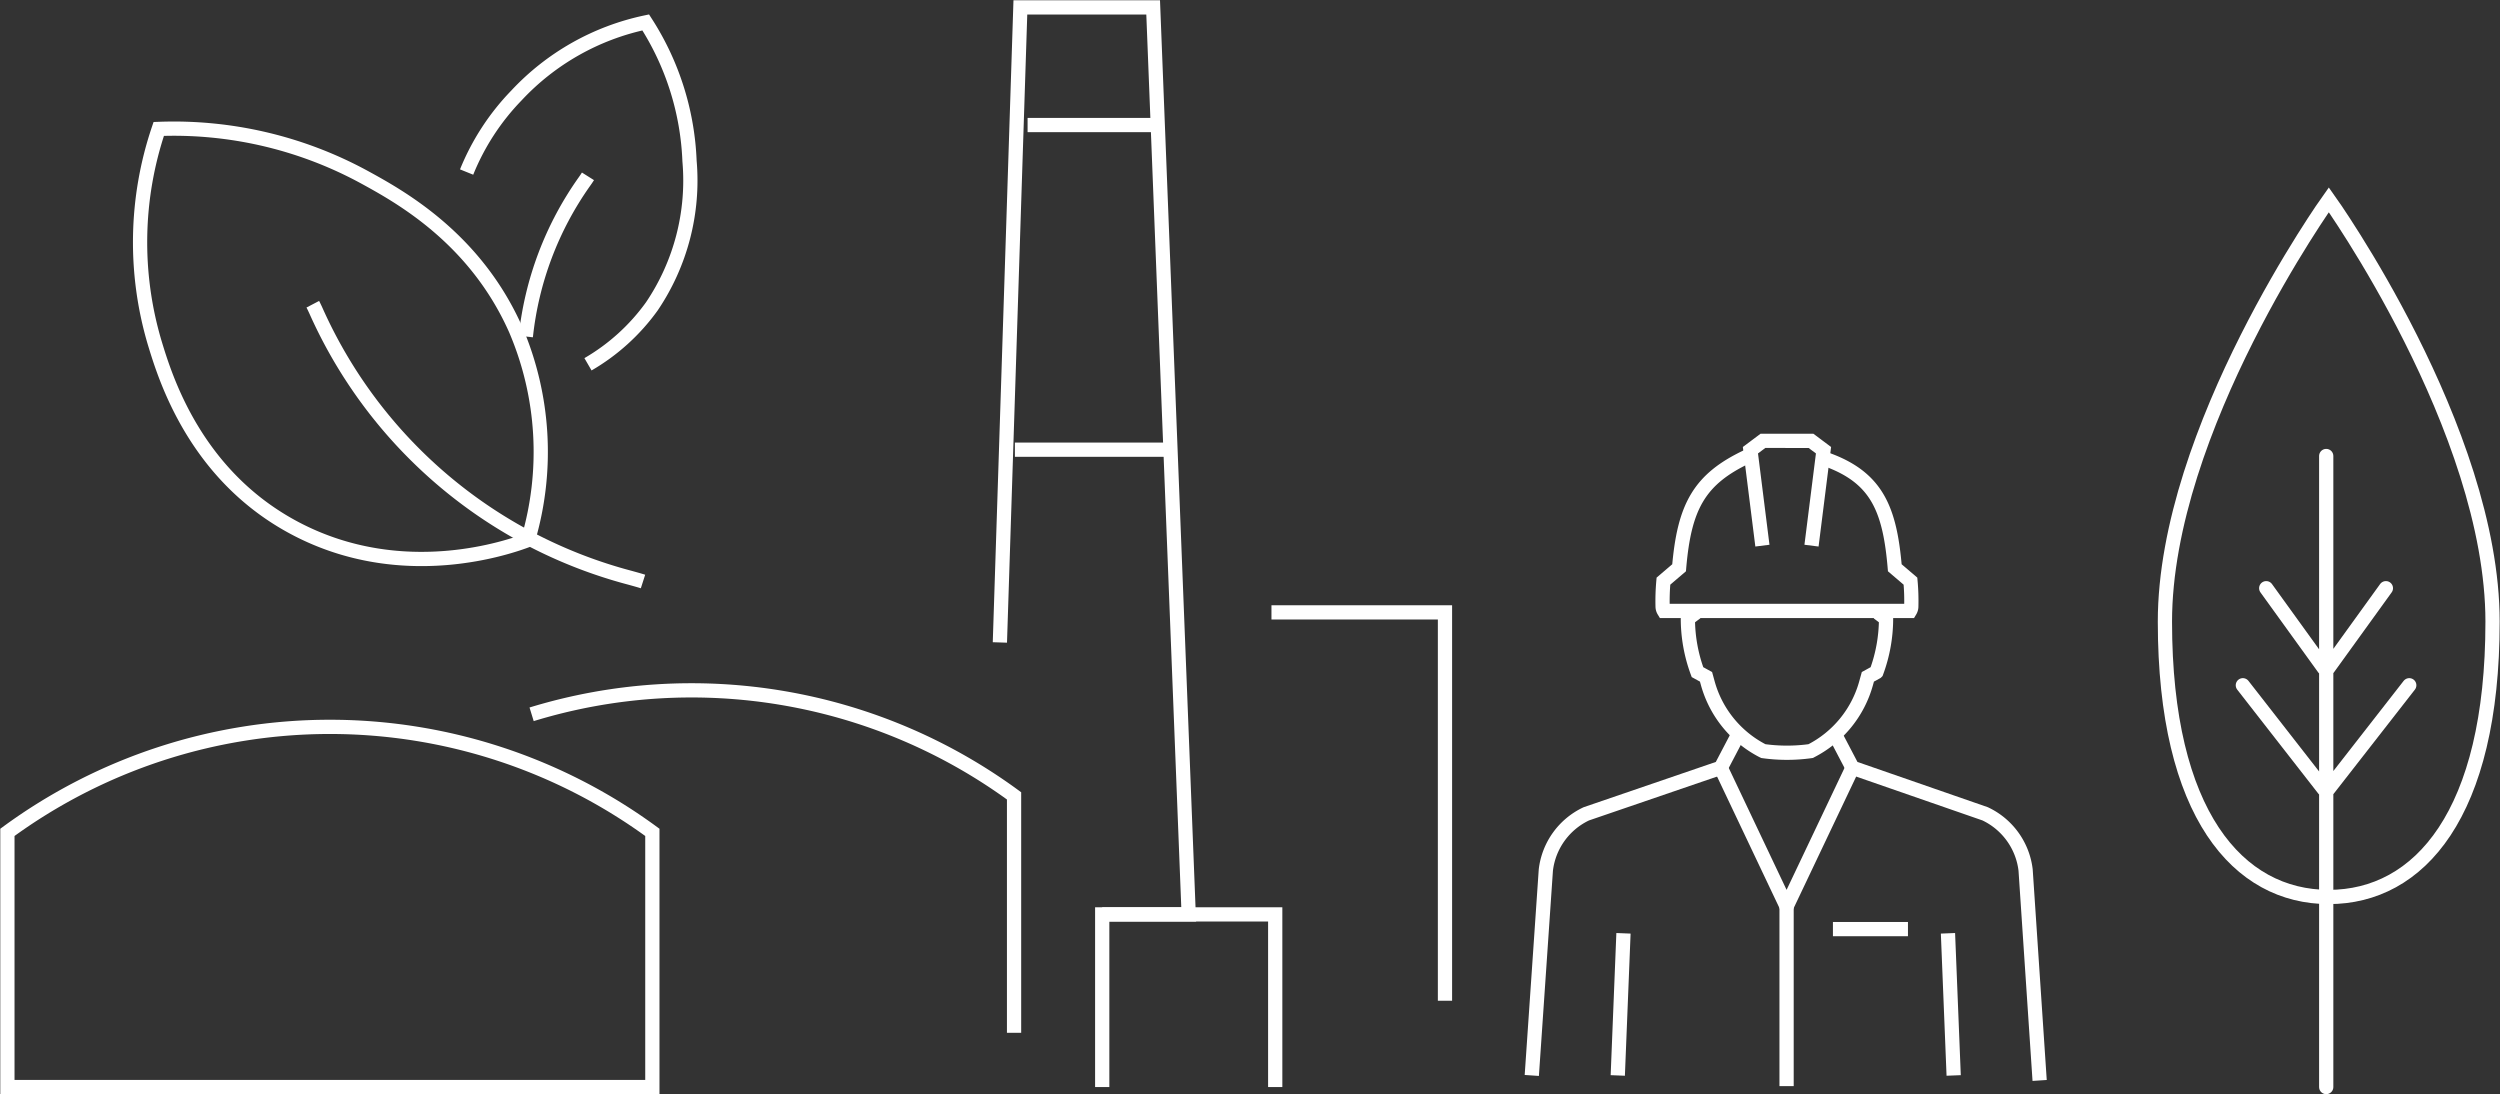 <svg xmlns="http://www.w3.org/2000/svg" xmlns:xlink="http://www.w3.org/1999/xlink" width="175.503" height="76.833" viewBox="0 0 175.503 76.833">
  <rect x="0" y="0" width="175.503" height="76.833" fill="#333333" stroke="none"/>
  <defs>
    <clipPath id="clip-path">
      <path id="Path_1210" data-name="Path 1210" d="M0,2.872H175.5V-73.961H0Z" transform="translate(0 73.961)" fill="none"/>
    </clipPath>
  </defs>
  <g id="Group_561" data-name="Group 561" transform="translate(-1623.885 4876.72)">
    <g id="Group_560" data-name="Group 560" transform="translate(193 9.318)">
      <g id="Group_558" data-name="Group 558" transform="translate(1430.885 -4886.039)">
        <g id="Group_534" data-name="Group 534" transform="translate(0 0)" clip-path="url(#clip-path)">
          <g id="Group_531" data-name="Group 531" transform="translate(136.75 65.52)">
            <path id="Path_1207" data-name="Path 1207" d="M0,0,.4,9.979" fill="none" stroke="#fff" stroke-width="1"/>
          </g>
          <g id="Group_532" data-name="Group 532" transform="translate(128.748 51.414)">
            <path id="Path_1208" data-name="Path 1208" d="M.54.913-.445-13.861a5.012,5.012,0,0,0-2.846-3.946L-6.98-19.088-12.6-21.039l-1.3-2.484" transform="translate(13.897 23.523)" fill="none" stroke="#fff" stroke-width="1"/>
          </g>
          <g id="Group_533" data-name="Group 533" transform="translate(118.491 43.003)">
            <path id="Path_1209" data-name="Path 1209" d="M.022,0-.557.434A10.891,10.891,0,0,0,.117,4.182l.6.33.128.464a7.625,7.625,0,0,0,3.89,4.75,12.052,12.052,0,0,0,3.326,0,7.623,7.623,0,0,0,3.889-4.75l.129-.464.6-.33A10.891,10.891,0,0,0,13.355.434L12.791.01" transform="translate(0.557)" fill="none" stroke="#fff" stroke-width="1"/>
          </g>
        </g>
        <g id="Group_535" data-name="Group 535" transform="translate(120.801 53.898)">
          <path id="Path_1211" data-name="Path 1211" d="M.346,0-4.28,9.738-8.9,0" transform="translate(8.899)" fill="none" stroke="#fff" stroke-width="1"/>
        </g>
        <g id="Group_539" data-name="Group 539" transform="translate(0 0)" clip-path="url(#clip-path)">
          <g id="Group_536" data-name="Group 536" transform="translate(107.534 51.414)">
            <path id="Path_1212" data-name="Path 1212" d="M0,.9.986-13.522a5.009,5.009,0,0,1,2.845-3.946L13.268-20.7l1.3-2.484" transform="translate(0 23.185)" fill="none" stroke="#fff" stroke-width="1"/>
          </g>
          <g id="Group_537" data-name="Group 537" transform="translate(113.571 65.52)">
            <path id="Path_1213" data-name="Path 1213" d="M.015,0l-.4,9.979" transform="translate(0.384)" fill="none" stroke="#fff" stroke-width="1"/>
          </g>
          <g id="Group_538" data-name="Group 538" transform="translate(125.42 63.636)">
            <path id="Path_1214" data-name="Path 1214" d="M0,0V12.612" fill="none" stroke="#fff" stroke-width="1"/>
          </g>
        </g>
        <g id="Group_540" data-name="Group 540" transform="translate(128.674 65.225)">
          <path id="Path_1216" data-name="Path 1216" d="M0,0H5.267" fill="none" stroke="#fff" stroke-width="1"/>
        </g>
        <g id="Group_544" data-name="Group 544" transform="translate(0 0)" clip-path="url(#clip-path)">
          <g id="Group_541" data-name="Group 541" transform="translate(0.52 51.028)">
            <path id="Path_1217" data-name="Path 1217" d="M1.692.945H-43.584V-16.934h0a38.3,38.3,0,0,1,45.276,0Z" transform="translate(43.584 24.34)" fill="none" stroke="#fff" stroke-width="1"/>
          </g>
          <g id="Group_542" data-name="Group 542" transform="translate(37.32 48.466)">
            <path id="Path_1218" data-name="Path 1218" d="M0,.063A38.31,38.31,0,0,1,33.868,5.789V22.423" transform="translate(0 1.617)" fill="none" stroke="#fff" stroke-width="1"/>
          </g>
          <g id="Group_543" data-name="Group 543" transform="translate(70.193 0.519)">
            <path id="Path_1219" data-name="Path 1219" d="M0,1.666,1.438-42.917H10.76l2.494,63.673H7.182" transform="translate(0 42.917)" fill="none" stroke="#fff" stroke-width="1"/>
          </g>
        </g>
        <g id="Group_545" data-name="Group 545" transform="translate(72.14 8.779)">
          <path id="Path_1221" data-name="Path 1221" d="M.342,0H-8.8" transform="translate(8.798)" fill="none" stroke="#fff" stroke-width="1"/>
        </g>
        <g id="Group_546" data-name="Group 546" transform="translate(71.247 31.57)">
          <path id="Path_1222" data-name="Path 1222" d="M.392,0H-10.092" transform="translate(10.092)" fill="none" stroke="#fff" stroke-width="1"/>
        </g>
        <g id="Group_547" data-name="Group 547" transform="translate(89.258 42.991)">
          <path id="Path_1223" data-name="Path 1223" d="M0,0H12.181V27.263" fill="none" stroke="#fff" stroke-width="1"/>
        </g>
        <g id="Group_554" data-name="Group 554" transform="translate(0 0)" clip-path="url(#clip-path)">
          <g id="Group_548" data-name="Group 548" transform="translate(9.825 9.032)">
            <path id="Path_1224" data-name="Path 1224" d="M1.018,1.079c-1.249.472-8.759,3.165-16.307-.8C-22.36-3.431-24.46-10.356-25.2-12.8a24.81,24.81,0,0,1,.294-14.98A28,28,0,0,1-10.573-24.45C-8.048-23.073-2.709-20.166.161-13.68A21.864,21.864,0,0,1,1.018,1.079Z" transform="translate(26.225 27.8)" fill="none" stroke="#fff" stroke-width="1"/>
          </g>
          <g id="Group_549" data-name="Group 549" transform="translate(21.959 21.358)">
            <path id="Path_1225" data-name="Path 1225" d="M0,0C.078.149.169.34.271.569a33.5,33.5,0,0,0,22,18.634c.357.1.664.183.91.262" fill="none" stroke="#fff" stroke-width="1"/>
          </g>
          <g id="Group_550" data-name="Group 550" transform="translate(32.757 1.575)">
            <path id="Path_1226" data-name="Path 1226" d="M0,.393A16.746,16.746,0,0,1,3.5-4.985a17.3,17.3,0,0,1,9.073-5.126A19.355,19.355,0,0,1,15.648-.384,15.772,15.772,0,0,1,13,9.827a14.458,14.458,0,0,1-4.48,4.062" transform="translate(0 10.111)" fill="none" stroke="#fff" stroke-width="1"/>
          </g>
          <g id="Group_551" data-name="Group 551" transform="translate(36.917 12.38)">
            <path id="Path_1227" data-name="Path 1227" d="M.163,0C.1.1.02.22-.082.364A23.014,23.014,0,0,0-4.2,11.247" transform="translate(4.196)" fill="none" stroke="#fff" stroke-width="1"/>
          </g>
          <g id="Group_552" data-name="Group 552" transform="translate(151.988 14.025)">
            <path id="Path_1228" data-name="Path 1228" d="M.423,2.328v-44.3M12.1-30.341c0,13.515-5.148,19.326-11.5,19.326s-11.5-5.811-11.5-19.326S.606-59.96.606-59.96,12.1-43.858,12.1-30.341ZM.553-27.067l4.06-5.624M.553-18.568l5.7-7.31M.271-27.067l-4.06-5.624M.271-18.568l-5.7-7.31" transform="translate(10.892 59.96)" fill="none" stroke="#fff" stroke-linecap="round" stroke-miterlimit="10" stroke-width="1"/>
          </g>
          <g id="Group_553" data-name="Group 553" transform="translate(77.377 64.193)">
            <path id="Path_1229" data-name="Path 1229" d="M0,.453v-12.12H12.145V.453" transform="translate(0 11.667)" fill="none" stroke="#fff" stroke-width="1"/>
          </g>
        </g>
        <g id="Group_555" data-name="Group 555" transform="translate(122.882 30.952)">
          <path id="Path_1231" data-name="Path 1231" d="M.031.275l-.841-6.7.879-.657H3.442l.879.657L3.478.275" transform="translate(0.81 7.079)" fill="none" stroke="#fff" stroke-width="1"/>
        </g>
        <g id="Group_557" data-name="Group 557" transform="translate(0 0)" clip-path="url(#clip-path)">
          <g id="Group_556" data-name="Group 556" transform="translate(116.714 32.027)">
            <path id="Path_1232" data-name="Path 1232" d="M.224,0C-3.2,1.6-4.247,3.532-4.612,7.832l-1.1.939a15.412,15.412,0,0,0-.057,1.814.607.607,0,0,0,.088.276H11.6a.607.607,0,0,0,.087-.276,15.191,15.191,0,0,0-.057-1.814l-1.1-.939C10.18,3.719,9.281,1.47,5.656.2" transform="translate(5.773)" fill="none" stroke="#fff" stroke-width="1"/>
          </g>
        </g>
      </g>
    </g>
  </g>
</svg>
